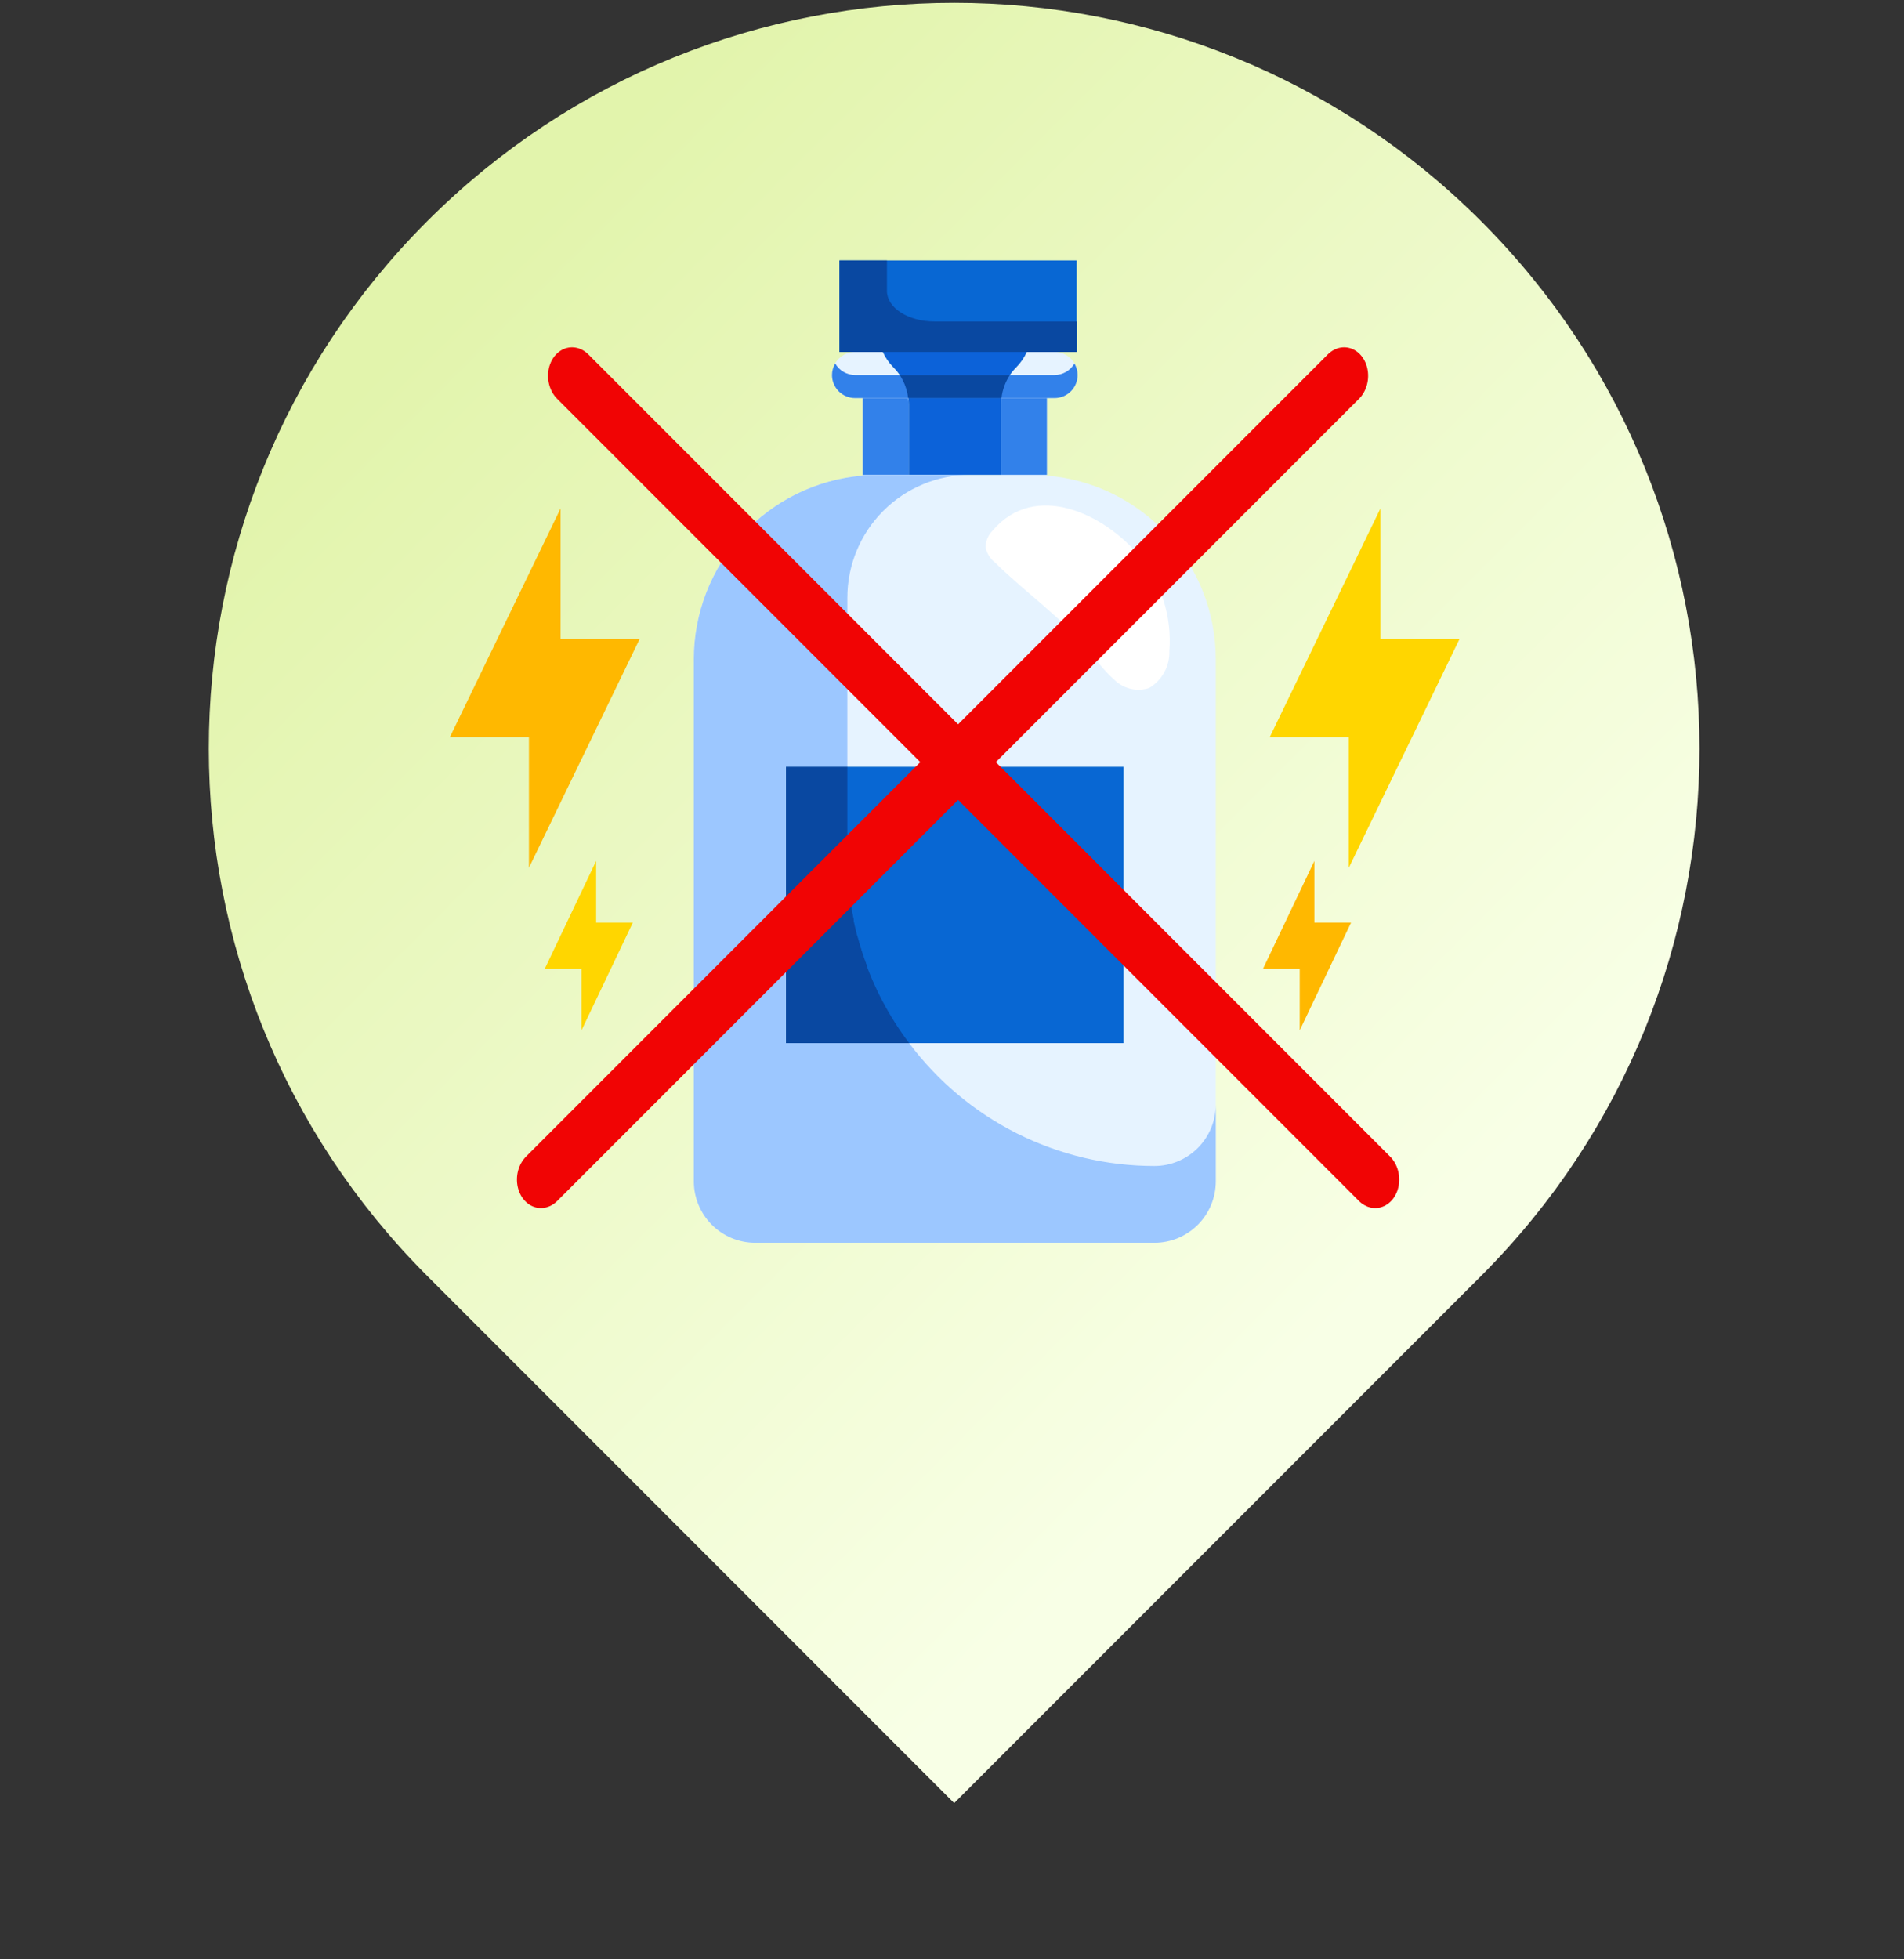 <svg width="281" height="289" viewBox="0 0 281 289" fill="none" xmlns="http://www.w3.org/2000/svg">
<rect x="0" y="0" width="281" height="289" fill="#333333" stroke="none"/>
<path d="M137.284 255.379L140.82 258.914L144.355 255.379L215.066 184.668C256.071 143.663 256.071 77.181 215.066 36.176C174.061 -4.829 107.579 -4.829 66.574 36.176C25.569 77.181 25.569 143.663 66.574 184.668L137.284 255.379Z" fill="url(#paint0_linear_2689_107551)" stroke="url(#paint1_linear_2689_107551)" stroke-width="10"/>
<g clip-path="url(#clip0_2689_107551)">
<path d="M165.836 113.094H115.992V153.875H165.836V113.094Z" fill="#0867D3"/>
<path d="M154.508 58.719V70.16C161.3 70.725 167.633 73.822 172.249 78.837C176.865 83.852 179.428 90.418 179.43 97.234V174.266C179.43 176.669 178.475 178.974 176.775 180.674C175.076 182.373 172.771 183.328 170.367 183.328H111.461C109.057 183.328 106.752 182.373 105.053 180.674C103.353 178.974 102.398 176.669 102.398 174.266V97.234C102.4 90.418 104.963 83.852 109.579 78.837C114.195 73.822 120.528 70.725 127.32 70.16V58.719H126.188C125.286 58.719 124.422 58.361 123.784 57.723C123.147 57.086 122.789 56.222 122.789 55.32C122.789 54.419 123.147 53.555 123.784 52.917C124.422 52.28 125.286 51.922 126.188 51.922H130.288C130.671 52.764 131.2 53.531 131.852 54.188C133.3 55.636 134.114 57.599 134.117 59.648V70.047H147.711V59.648C147.714 57.599 148.528 55.636 149.977 54.188C150.628 53.531 151.157 52.764 151.54 51.922H155.641C156.542 51.922 157.406 52.28 158.044 52.917C158.681 53.555 159.039 54.419 159.039 55.32C159.039 56.222 158.681 57.086 158.044 57.723C157.406 58.361 156.542 58.719 155.641 58.719H154.508ZM165.836 153.875V113.094H115.992V153.875H165.836Z" fill="#E6F3FF"/>
<path d="M130.289 51.922H151.541C151.158 52.764 150.629 53.531 149.977 54.188C148.529 55.636 147.714 57.599 147.712 59.648V70.047H134.118V59.648C134.115 57.599 133.3 55.636 131.852 54.188C131.201 53.531 130.672 52.764 130.289 51.922Z" fill="#0C62D9"/>
<path d="M155.641 55.32H126.188C125.594 55.318 125.011 55.159 124.497 54.861C123.984 54.563 123.557 54.135 123.26 53.621C122.955 54.135 122.792 54.722 122.789 55.32C122.789 56.222 123.147 57.086 123.784 57.723C124.422 58.361 125.286 58.719 126.188 58.719H155.641C156.542 58.719 157.406 58.361 158.044 57.723C158.681 57.086 159.039 56.222 159.039 55.32C159.036 54.722 158.874 54.135 158.568 53.621C158.271 54.135 157.844 54.563 157.331 54.861C156.817 55.159 156.234 55.318 155.641 55.32Z" fill="#3281EA"/>
<path d="M132.781 55.32C133.459 56.339 133.886 57.503 134.025 58.719H147.805C147.944 57.503 148.37 56.339 149.048 55.32H132.781Z" fill="#0948A1"/>
<path d="M147.804 58.719C147.754 59.026 147.723 59.336 147.711 59.648V70.047H154.508V58.719H147.804Z" fill="#3281EA"/>
<path d="M134.024 58.719H127.32V70.047H134.117V59.648C134.106 59.336 134.075 59.026 134.024 58.719Z" fill="#3281EA"/>
<path d="M115.992 153.875H134.178C128.257 146.048 125.053 136.502 125.055 126.688V113.094H115.992V153.875Z" fill="#0948A1"/>
<path d="M170.367 172C163.341 172 156.412 170.361 150.13 167.215C143.848 164.069 138.387 159.501 134.178 153.875H115.992V113.094H125.055V88.172C125.055 83.365 126.964 78.755 130.363 75.356C133.762 71.957 138.373 70.047 143.18 70.047H127.32V70.16C120.528 70.725 114.195 73.822 109.579 78.837C104.963 83.852 102.4 90.418 102.398 97.234V174.266C102.398 176.669 103.353 178.974 105.053 180.674C106.752 182.373 109.057 183.328 111.461 183.328H170.367C172.771 183.328 175.076 182.373 176.775 180.674C178.475 178.974 179.43 176.669 179.43 174.266V162.938C179.43 165.341 178.475 167.646 176.775 169.346C175.076 171.045 172.771 172 170.367 172Z" fill="#9CC7FF"/>
<path d="M122.789 135.75H126.011C125.698 134.253 125.463 132.74 125.306 131.219H122.789V135.75Z" fill="#0948A1"/>
<path d="M122.789 142.547H127.975C127.405 141.064 126.915 139.551 126.507 138.016H122.789V142.547Z" fill="#0948A1"/>
<path d="M146.51 78.258C146.172 78.589 145.904 78.985 145.724 79.423C145.543 79.861 145.454 80.331 145.461 80.804C145.661 81.654 146.14 82.414 146.821 82.961C151.549 87.608 157.147 91.414 161.253 96.611C162.239 98.046 163.398 99.354 164.703 100.506C165.365 101.077 166.163 101.468 167.02 101.641C167.877 101.814 168.764 101.762 169.595 101.492C170.537 100.929 171.311 100.124 171.837 99.161C172.363 98.198 172.621 97.112 172.585 96.016C172.963 90.989 171.4 86.01 168.22 82.1C163.058 75.815 152.779 70.883 146.51 78.258Z" fill="white"/>
<path d="M158.898 38.422V51.922H151.898H130.898H123.898V38.422H158.898Z" fill="#0867D3"/>
<path d="M130.898 42.922V38.422H123.898V51.922H158.898V47.422H137.898C136.042 47.422 134.261 46.948 132.949 46.104C131.636 45.26 130.898 44.115 130.898 42.922Z" fill="#0948A1"/>
<path d="M191.815 142.909H186.398L193.982 127V136.091H199.398L191.815 152V142.909Z" fill="#FFB800"/>
</g>
<path d="M78.065 108.727H66.398L82.732 75V94.273H94.398L78.065 128V108.727Z" fill="#FFB800"/>
<path d="M85.815 142.909H80.398L87.982 127V136.091H93.398L85.815 152V142.909Z" fill="#FFD600"/>
<path d="M199.065 108.727H187.398L203.732 75V94.273H215.398L199.065 128V108.727Z" fill="#FFD600"/>
<line x1="4" y1="-4" x2="171.362" y2="-4" transform="matrix(0.707 0.707 -0.576 0.818 79.398 56)" stroke="#F10404" stroke-width="8" stroke-linecap="round"/>
<line x1="4" y1="-4" x2="171.362" y2="-4" transform="matrix(-0.707 0.707 0.576 0.818 203.398 56)" stroke="#F10404" stroke-width="8" stroke-linecap="round"/>
<defs>
<linearGradient id="paint0_linear_2689_107551" x1="70.109" y1="39.711" x2="211.53" y2="181.133" gradientUnits="userSpaceOnUse">
<stop stop-color="#E2F4AC"/>
<stop offset="1" stop-color="#F8FFE6"/>
</linearGradient>
<linearGradient id="paint1_linear_2689_107551" x1="70.109" y1="39.711" x2="211.53" y2="181.133" gradientUnits="userSpaceOnUse">
<stop stop-color="#E2F4AC"/>
<stop offset="1" stop-color="#F8FFE6"/>
</linearGradient>
<clipPath id="clip0_2689_107551">
<rect width="145" height="145" fill="white" transform="translate(68.398 38.422)"/>
</clipPath>
</defs>
</svg>
